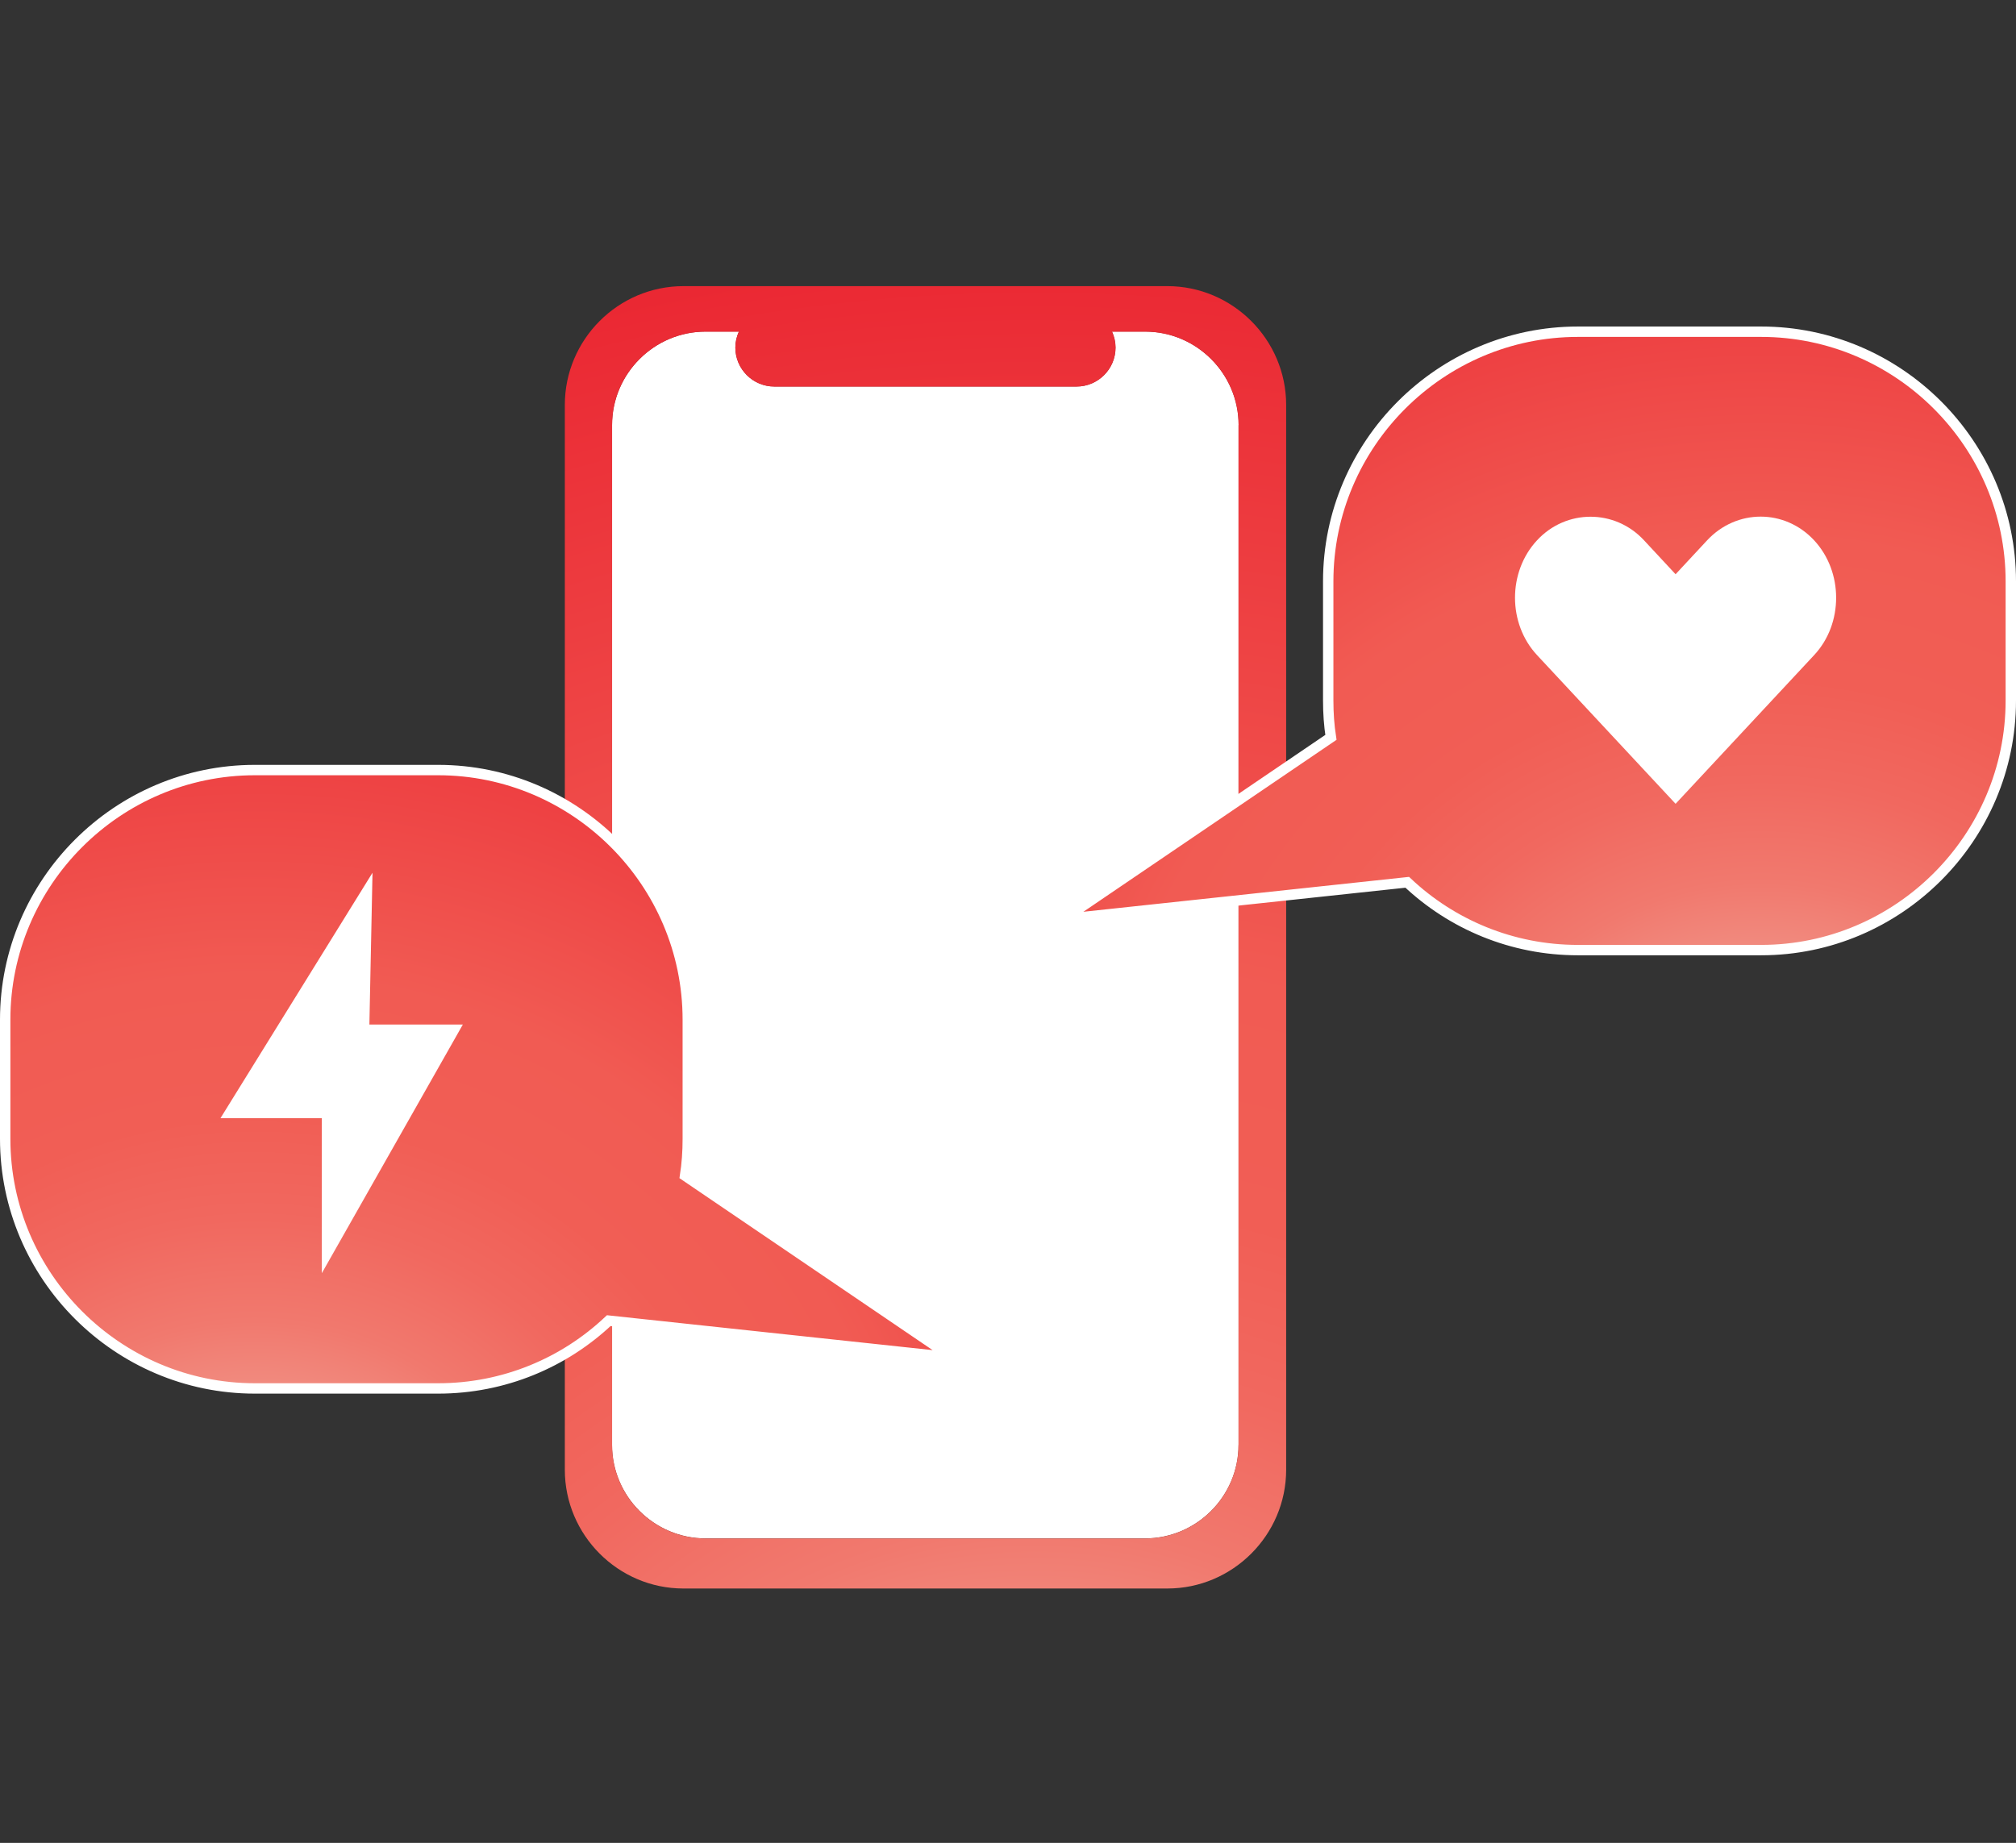 <svg xmlns="http://www.w3.org/2000/svg" xmlns:xlink="http://www.w3.org/1999/xlink" id="Layer_5" data-name="Layer 5" viewBox="0 0 194.13 177.5"><rect x="0" y="0" width="194.13" height="177.5" fill="#333333" stroke="none"/><defs><style>      .cls-1 {        fill: #fff;      }      .cls-2 {        fill: url(#New_Gradient_Swatch_copy_4-4);      }      .cls-2, .cls-3 {        stroke: #fff;        stroke-miterlimit: 10;      }      .cls-4 {        fill: url(#New_Gradient_Swatch_copy_4);      }      .cls-5 {        fill: url(#New_Gradient_Swatch_copy_4-2);      }      .cls-3 {        fill: url(#New_Gradient_Swatch_copy_4-3);      }    </style><radialGradient id="New_Gradient_Swatch_copy_4" data-name="New Gradient Swatch copy 4" cx="115.74" cy="238.63" fx="115.74" fy="238.63" r="217.93" gradientUnits="userSpaceOnUse"><stop offset="0" stop-color="#f1f0dc"></stop><stop offset=".04" stop-color="#f1d6c4"></stop><stop offset=".11" stop-color="#f1b0a1"></stop><stop offset=".18" stop-color="#f19185"></stop><stop offset=".25" stop-color="#f1796e"></stop><stop offset=".33" stop-color="#f1685f"></stop><stop offset=".41" stop-color="#f15e55"></stop><stop offset=".52" stop-color="#f15b53"></stop><stop offset=".93" stop-color="#e91d2c"></stop></radialGradient><radialGradient id="New_Gradient_Swatch_copy_4-2" data-name="New Gradient Swatch copy 4" cx="99.58" cy="197.81" fx="99.58" fy="197.81" r="201.78" xlink:href="#New_Gradient_Swatch_copy_4"></radialGradient><radialGradient id="New_Gradient_Swatch_copy_4-3" data-name="New Gradient Swatch copy 4" cx="169.6" cy="115.77" fx="169.6" fy="115.77" r="123.11" xlink:href="#New_Gradient_Swatch_copy_4"></radialGradient><radialGradient id="New_Gradient_Swatch_copy_4-4" data-name="New Gradient Swatch copy 4" cx="107.04" cy="157.99" fx="107.04" fy="157.99" r="123.11" gradientTransform="translate(131.57) rotate(-180) scale(1 -1)" xlink:href="#New_Gradient_Swatch_copy_4"></radialGradient></defs><path class="cls-4" d="m119.26,40.94v98.23c0,4.95-4.05,9-9,9h-42.32c-4.95,0-9-4.05-9-9V40.94c0-4.95,4.05-9,9-9h3.21c-.22.48-.34,1-.34,1.54,0,2.06,1.68,3.75,3.75,3.75h29.11c2.06,0,3.75-1.68,3.75-3.75,0-.54-.12-1.06-.34-1.54h3.19c4.95,0,9,4.05,9,9Z"></path><path class="cls-1" d="m119.26,40.94v98.23c0,4.95-4.05,9-9,9h-42.32c-4.95,0-9-4.05-9-9V40.94c0-4.95,4.05-9,9-9h3.21c-.22.48-.34,1-.34,1.54,0,2.06,1.68,3.75,3.75,3.75h29.11c2.06,0,3.75-1.68,3.75-3.75,0-.54-.12-1.06-.34-1.54h3.19c4.95,0,9,4.05,9,9Z"></path><path class="cls-5" d="m112.41,27.56h-46.6c-6.29,0-11.42,5.15-11.42,11.44v102.56c0,6.29,5.13,11.44,11.42,11.44h46.6c6.29,0,11.44-5.15,11.44-11.44V39c0-6.29-5.15-11.44-11.44-11.44Zm6.85,111.62c0,4.95-4.05,9-9,9h-42.32c-4.95,0-9-4.05-9-9V40.94c0-4.95,4.05-9,9-9h3.21c-.22.48-.34,1-.34,1.54,0,2.06,1.68,3.75,3.75,3.75h29.11c2.06,0,3.75-1.68,3.75-3.75,0-.54-.12-1.06-.34-1.54h3.19c4.95,0,9,4.05,9,9v98.23Z"></path><path class="cls-3" d="m193.63,55.99v11.48c0,13.22-10.82,24.04-24.04,24.04h-17.65c-6.35,0-12.14-2.48-16.43-6.53l-33.12,3.55,25.77-17.51c-.18-1.16-.26-2.34-.26-3.55v-11.48c0-13.22,10.82-24.04,24.04-24.04h17.65c13.22,0,24.04,10.82,24.04,24.04Z"></path><path class="cls-2" d="m.5,98.21v11.48c0,13.22,10.82,24.04,24.04,24.04h17.65c6.35,0,12.14-2.48,16.43-6.53l33.12,3.55-25.77-17.51c.18-1.16.26-2.34.26-3.55v-11.48c0-13.22-10.82-24.04-24.04-24.04h-17.65c-13.22,0-24.04,10.82-24.04,24.04Z"></path><path class="cls-1" d="m176.81,57.57c0,2.01-.7,4.01-2.12,5.53l-13.34,14.32-13.34-14.32c-2.83-3.04-2.83-8.02,0-11.06,1.41-1.52,3.28-2.27,5.15-2.27s3.74.75,5.15,2.27l3.04,3.27,3.04-3.27c2.84-3.04,7.47-3.04,10.3,0,1.41,1.52,2.12,3.52,2.12,5.53Z"></path><polygon class="cls-1" points="35.87 84.06 21.23 107.7 30.99 107.7 30.99 122.63 44.57 98.68 35.57 98.68 35.87 84.06"></polygon></svg>